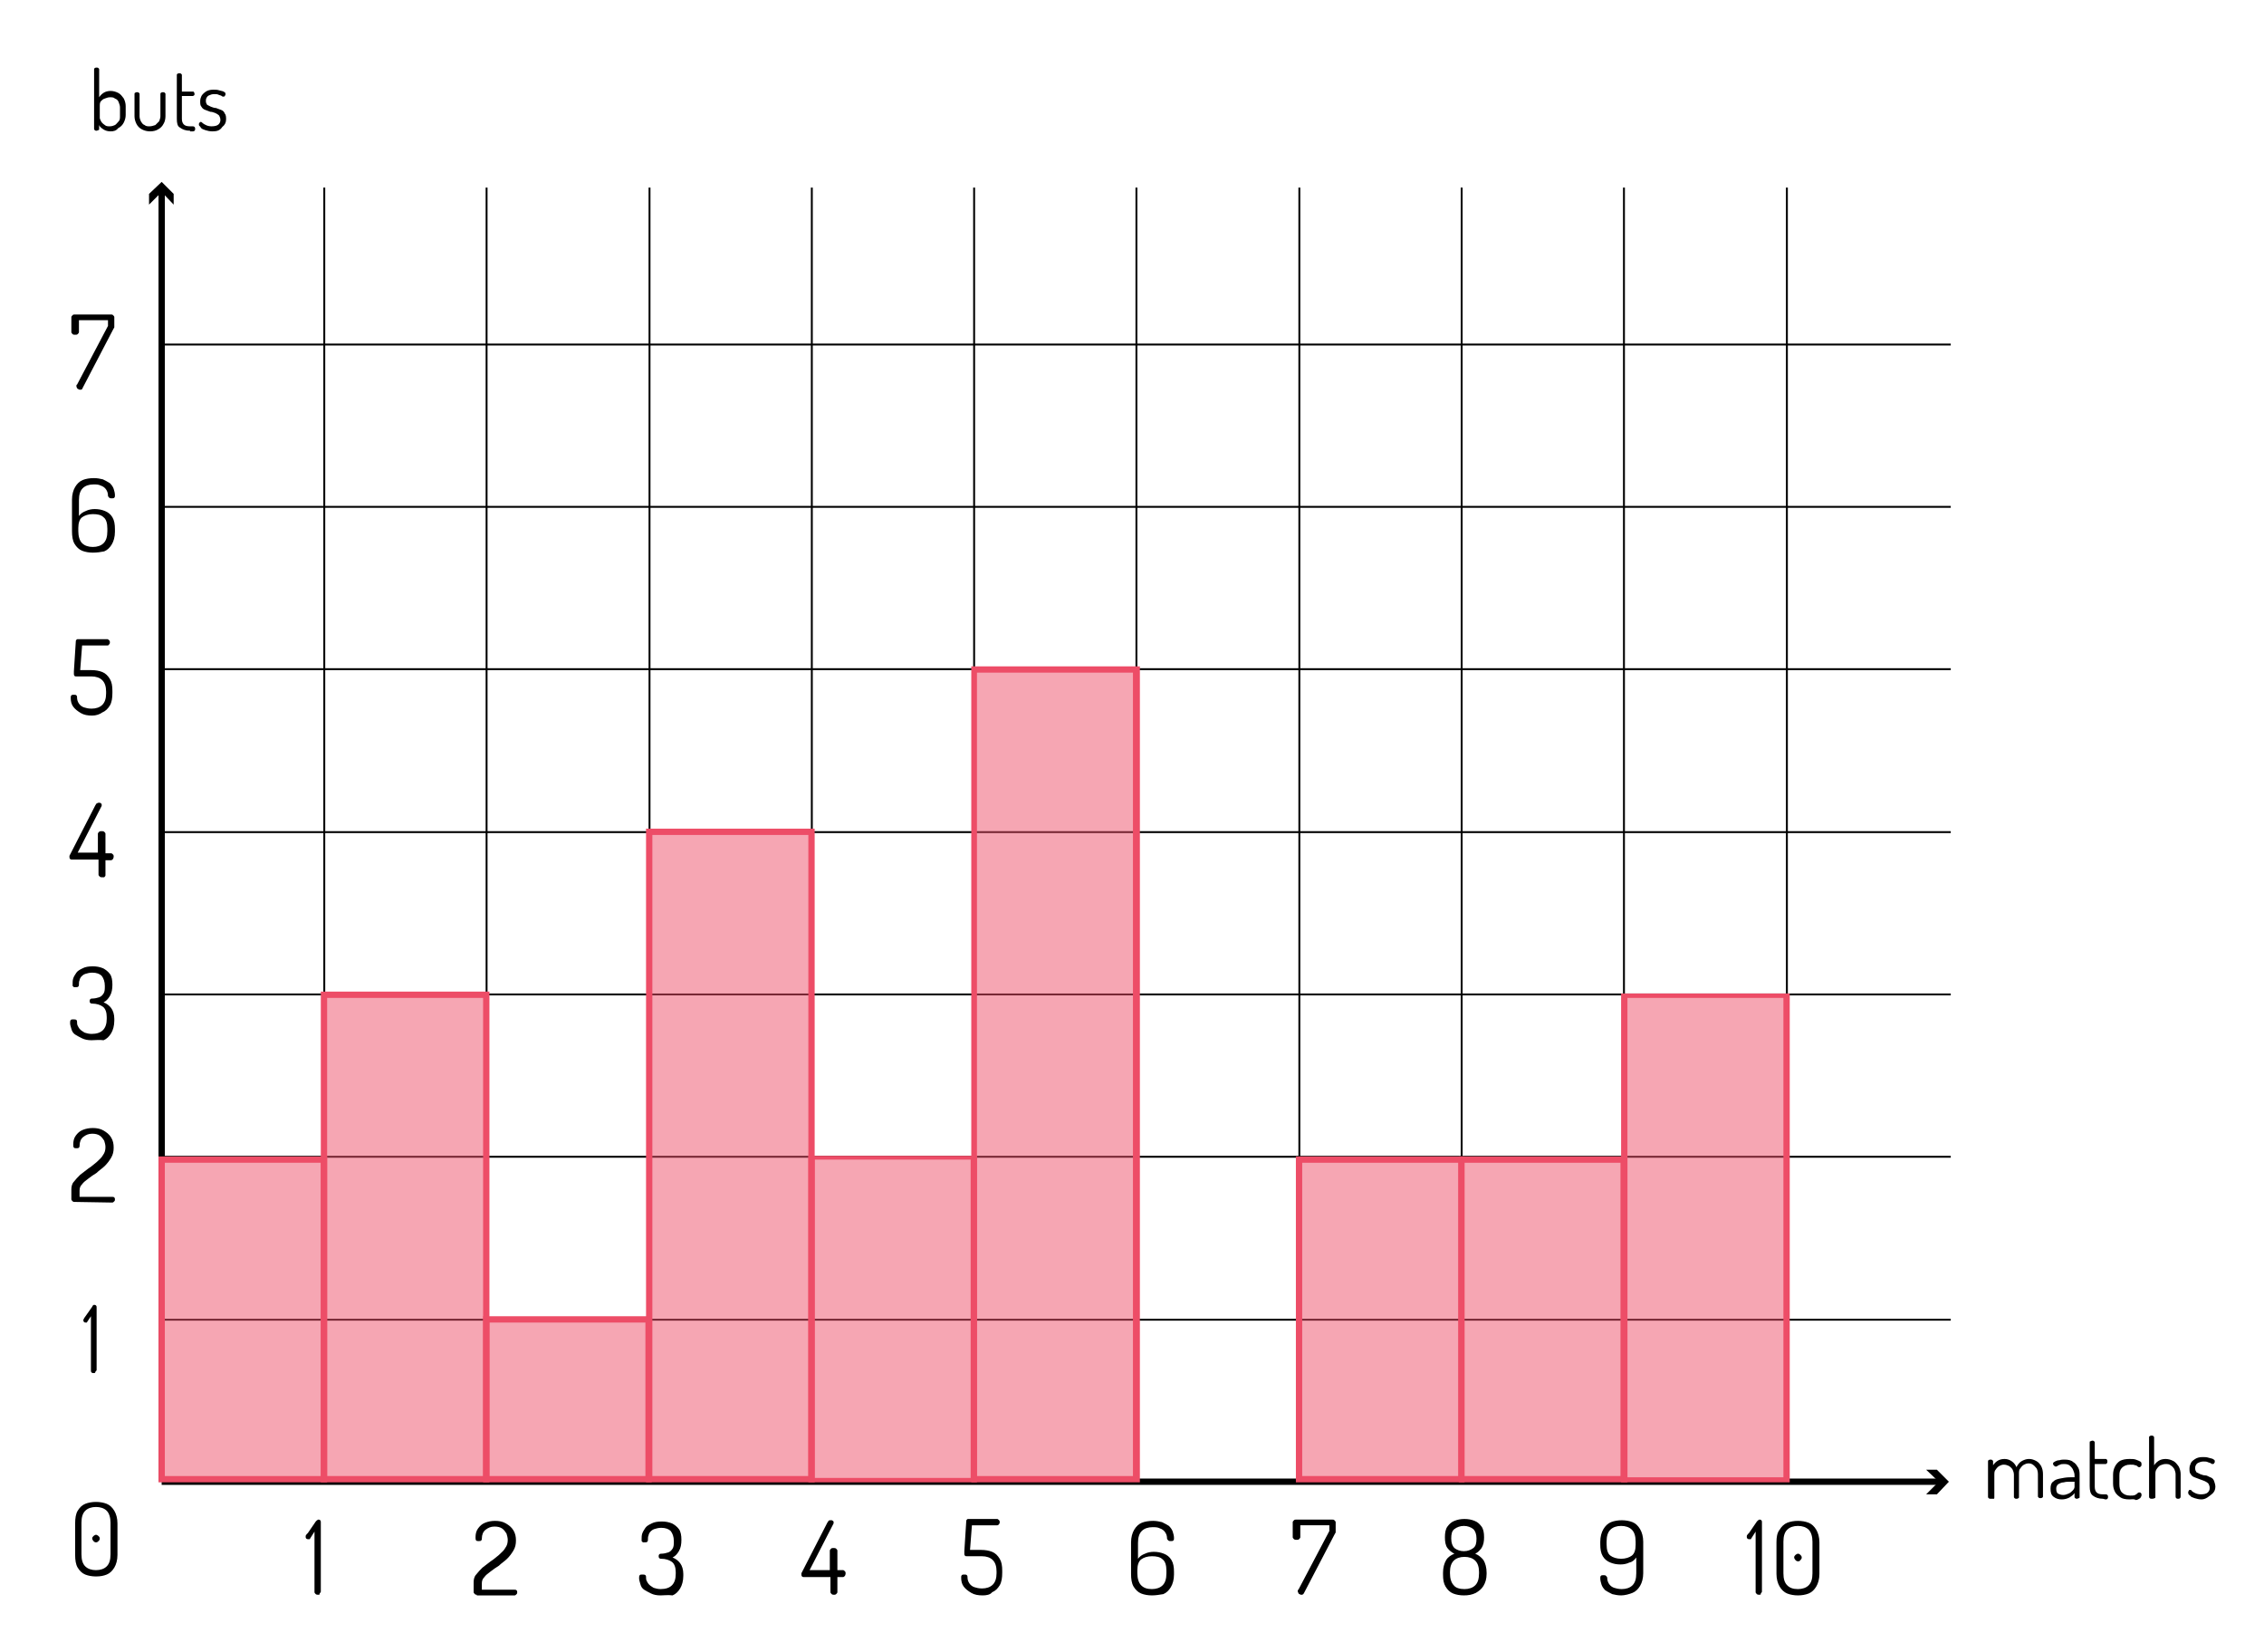 <?xml version="1.0" encoding="utf-8"?>
<!-- Generator: Adobe Illustrator 24.0.0, SVG Export Plug-In . SVG Version: 6.00 Build 0)  -->
<svg version="1.1" id="Layer_1" xmlns="http://www.w3.org/2000/svg" xmlns:xlink="http://www.w3.org/1999/xlink" x="0px" y="0px"
	 viewBox="0 0 358.5 261.5" style="enable-background:new 0 0 358.5 261.5;" xml:space="preserve">
<style type="text/css">
	.st0{fill:none;stroke:#000000;stroke-width:0.25;stroke-miterlimit:10;}
	.st1{opacity:0.5;}
	.st2{fill:#ED4D67;}
</style>
<g>
	<g>
		<g>
			<path d="M17.5,20.8c-0.4,0-0.8-0.1-1.1-0.3c-0.3-0.2-0.6-0.4-0.7-0.7v0.6c0,0.1,0,0.2-0.1,0.2s-0.2,0.1-0.3,0.1s-0.2,0-0.3-0.1
				s-0.1-0.1-0.1-0.2V11c0-0.1,0-0.2,0.1-0.2c0.1-0.1,0.2-0.1,0.3-0.1s0.2,0,0.3,0.1s0.1,0.1,0.1,0.2v4.4c0.2-0.3,0.4-0.5,0.7-0.7
				s0.7-0.3,1.1-0.3s0.8,0.1,1.2,0.3c0.4,0.2,0.6,0.5,0.9,0.9c0.2,0.4,0.3,0.8,0.3,1.2v1.4c0,0.4-0.1,0.8-0.3,1.2
				c-0.2,0.4-0.5,0.7-0.9,0.9C18.4,20.7,18,20.8,17.5,20.8z M17.4,20c0.3,0,0.6-0.1,0.8-0.2s0.4-0.4,0.6-0.6s0.2-0.5,0.2-0.8V17
				c0-0.3-0.1-0.5-0.2-0.8s-0.3-0.5-0.6-0.6c-0.2-0.2-0.5-0.2-0.8-0.2s-0.5,0.1-0.8,0.2S16.2,15.8,16,16c-0.2,0.2-0.2,0.5-0.2,0.9
				v1.8c0,0.1,0.1,0.3,0.2,0.5c0.1,0.2,0.3,0.4,0.6,0.6C16.8,20,17.1,20,17.4,20z"/>
			<path d="M23.8,20.8c-0.5,0-0.9-0.1-1.3-0.3c-0.4-0.2-0.7-0.5-0.9-0.9s-0.3-0.8-0.3-1.2v-3.5c0-0.1,0-0.2,0.1-0.2
				c0.1-0.1,0.2-0.1,0.3-0.1c0.1,0,0.2,0,0.3,0.1c0.1,0.1,0.1,0.1,0.1,0.2v3.5c0,0.3,0.1,0.6,0.2,0.8c0.2,0.3,0.3,0.5,0.6,0.6
				c0.2,0.2,0.5,0.2,0.8,0.2s0.6-0.1,0.9-0.2c0.2-0.2,0.4-0.4,0.6-0.6c0.1-0.3,0.2-0.5,0.2-0.8v-3.5c0-0.1,0-0.2,0.1-0.2
				c0.1-0.1,0.2-0.1,0.3-0.1c0.1,0,0.2,0,0.3,0.1c0.1,0.1,0.1,0.1,0.1,0.2v3.5c0,0.4-0.1,0.9-0.3,1.2c-0.2,0.4-0.5,0.7-0.9,0.9
				C24.7,20.7,24.2,20.8,23.8,20.8z"/>
			<path d="M30.1,20.7c-0.7,0-1.2-0.2-1.6-0.5C28.1,20,28,19.5,28,18.8v-6.9c0-0.1,0-0.2,0.1-0.2c0.1-0.1,0.2-0.1,0.3-0.1
				c0.1,0,0.2,0,0.3,0.1c0.1,0.1,0.1,0.1,0.1,0.2v2.6h1.7c0.1,0,0.2,0,0.2,0.1c0.1,0.1,0.1,0.2,0.1,0.3c0,0.1,0,0.2-0.1,0.2
				c-0.1,0.1-0.1,0.1-0.2,0.1h-1.7v3.6c0,0.4,0.1,0.7,0.3,0.9s0.5,0.3,1,0.3h0.4c0.1,0,0.2,0,0.3,0.1s0.1,0.2,0.1,0.3
				c0,0.1,0,0.2-0.1,0.3c-0.1,0.1-0.2,0.1-0.3,0.1h-0.4V20.7z"/>
			<path d="M33.6,20.8c-0.4,0-0.8-0.1-1.1-0.2s-0.6-0.2-0.7-0.4s-0.3-0.3-0.3-0.4s0-0.1,0-0.2s0.1-0.1,0.1-0.2c0,0,0.1-0.1,0.2-0.1
				s0.2,0.1,0.3,0.2c0.1,0.1,0.3,0.2,0.5,0.3c0.2,0.1,0.5,0.2,0.9,0.2c0.5,0,0.9-0.1,1.1-0.3c0.2-0.2,0.3-0.4,0.3-0.7
				c0-0.3-0.1-0.5-0.2-0.7c-0.2-0.2-0.4-0.3-0.6-0.4c-0.3-0.1-0.5-0.2-0.8-0.2c-0.3-0.1-0.5-0.2-0.8-0.3s-0.5-0.3-0.6-0.5
				c-0.2-0.2-0.2-0.5-0.2-0.9c0-0.3,0.1-0.6,0.2-0.8s0.4-0.5,0.7-0.7s0.7-0.3,1.2-0.3c0.3,0,0.6,0,0.9,0.1c0.3,0.1,0.5,0.1,0.7,0.2
				s0.3,0.2,0.3,0.3c0,0,0,0.1,0,0.2s-0.1,0.1-0.1,0.2c-0.1,0.1-0.1,0.1-0.2,0.1s-0.2,0-0.3-0.1s-0.3-0.1-0.5-0.2s-0.4-0.1-0.7-0.1
				s-0.6,0.1-0.8,0.2s-0.3,0.2-0.4,0.4s-0.1,0.3-0.1,0.5c0,0.3,0.1,0.4,0.2,0.6c0.2,0.1,0.4,0.2,0.6,0.3c0.3,0.1,0.5,0.2,0.8,0.2
				c0.3,0.1,0.5,0.2,0.8,0.3c0.3,0.1,0.5,0.3,0.6,0.6c0.2,0.2,0.2,0.6,0.2,0.9c0,0.5-0.2,0.9-0.6,1.2C34.8,20.7,34.3,20.8,33.6,20.8
				z"/>
		</g>
	</g>
</g>
<g>
	<g>
		<path d="M315.2,237.3c-0.1,0-0.2,0-0.3-0.1c-0.1-0.1-0.1-0.1-0.1-0.2v-5.6c0-0.1,0-0.2,0.1-0.2c0.1-0.1,0.2-0.1,0.3-0.1
			c0.1,0,0.2,0,0.3,0.1c0.1,0.1,0.1,0.1,0.1,0.2v0.6c0.2-0.3,0.4-0.5,0.7-0.7s0.7-0.3,1.1-0.3s0.8,0.1,1.2,0.4
			c0.3,0.2,0.6,0.6,0.7,0.9c0.2-0.4,0.5-0.8,0.9-1s0.7-0.3,1.1-0.3s0.7,0.1,1.1,0.3s0.6,0.5,0.8,0.8c0.2,0.4,0.3,0.8,0.3,1.3v3.5
			c0,0.1,0,0.2-0.1,0.2c-0.1,0.1-0.2,0.1-0.3,0.1c-0.1,0-0.2,0-0.3-0.1c-0.1-0.1-0.1-0.1-0.1-0.2v-3.5c0-0.4-0.1-0.7-0.2-0.9
			c-0.2-0.2-0.3-0.4-0.6-0.6s-0.5-0.2-0.7-0.2c-0.3,0-0.5,0.1-0.7,0.2s-0.4,0.3-0.6,0.6c-0.2,0.2-0.2,0.5-0.2,0.9v3.6
			c0,0.1,0,0.2-0.1,0.2c-0.1,0.1-0.2,0.1-0.3,0.1c-0.1,0-0.2,0-0.3-0.1s-0.1-0.1-0.1-0.2v-3.5c0-0.3-0.1-0.6-0.2-0.8
			c-0.1-0.2-0.3-0.4-0.6-0.6c-0.2-0.1-0.5-0.2-0.8-0.2s-0.5,0.1-0.7,0.2s-0.4,0.3-0.6,0.6c-0.2,0.2-0.2,0.5-0.2,0.9v3.5
			c0,0.1,0,0.2-0.1,0.2C315.4,237.3,315.3,237.3,315.2,237.3z"/>
		<path d="M326.5,237.4c-0.5,0-0.9-0.1-1.3-0.4s-0.5-0.7-0.5-1.3c0-0.5,0.1-0.9,0.4-1.1c0.3-0.3,0.6-0.4,1.1-0.5s1-0.2,1.6-0.2h0.7
			v-0.3c0-0.3-0.1-0.6-0.2-0.8c-0.1-0.3-0.3-0.5-0.5-0.7s-0.5-0.3-0.9-0.3c-0.3,0-0.5,0-0.7,0.1s-0.3,0.1-0.4,0.2s-0.2,0.1-0.3,0.1
			c-0.1,0-0.2-0.1-0.3-0.2c-0.1-0.1-0.1-0.2-0.1-0.3c0-0.1,0.1-0.2,0.3-0.3c0.2-0.1,0.4-0.2,0.7-0.2c0.3-0.1,0.6-0.1,0.8-0.1
			c0.6,0,1.1,0.1,1.4,0.4c0.4,0.2,0.6,0.6,0.8,0.9c0.2,0.4,0.2,0.8,0.2,1.2v3.4c0,0.1,0,0.2-0.1,0.2s-0.2,0.1-0.3,0.1
			c-0.1,0-0.2,0-0.3-0.1s-0.1-0.1-0.1-0.2v-0.6c-0.2,0.3-0.5,0.5-0.8,0.7C327.3,237.3,326.9,237.4,326.5,237.4z M326.7,236.7
			c0.3,0,0.6-0.1,0.8-0.2c0.3-0.1,0.5-0.3,0.7-0.5s0.3-0.4,0.3-0.6v-0.8h-0.6c-0.4,0-0.8,0-1.1,0.1c-0.4,0-0.7,0.2-0.9,0.3
			c-0.2,0.2-0.3,0.4-0.3,0.7c0,0.4,0.1,0.7,0.3,0.8C326.1,236.6,326.4,236.7,326.7,236.7z"/>
		<path d="M333,237.3c-0.7,0-1.2-0.2-1.6-0.5s-0.5-0.8-0.5-1.5v-6.9c0-0.1,0-0.2,0.1-0.2s0.2-0.1,0.3-0.1c0.1,0,0.2,0,0.3,0.1
			c0.1,0.1,0.1,0.1,0.1,0.2v2.6h1.7c0.1,0,0.2,0,0.2,0.1c0.1,0.1,0.1,0.2,0.1,0.3s0,0.2-0.1,0.3c-0.1,0.1-0.1,0.1-0.2,0.1h-1.7v3.6
			c0,0.4,0.1,0.7,0.3,0.9c0.2,0.2,0.5,0.3,1,0.3h0.4c0.1,0,0.2,0,0.3,0.1c0.1,0.1,0.1,0.2,0.1,0.3c0,0.1,0,0.2-0.1,0.3
			s-0.2,0.1-0.3,0.1L333,237.3L333,237.3z"/>
		<path d="M337.2,237.4c-0.6,0-1.1-0.1-1.4-0.3s-0.7-0.5-0.9-0.9c-0.2-0.4-0.3-0.8-0.3-1.3v-1.4c0-0.5,0.1-0.9,0.3-1.3
			c0.2-0.4,0.5-0.7,0.8-0.9c0.4-0.2,0.9-0.3,1.5-0.3c0.4,0,0.7,0,1,0.1s0.5,0.2,0.7,0.3c0.2,0.1,0.2,0.3,0.2,0.4s0,0.1,0,0.2
			s-0.1,0.1-0.1,0.2c-0.1,0-0.1,0.1-0.2,0.1s-0.2,0-0.3-0.1c-0.1-0.1-0.2-0.2-0.4-0.2c-0.2-0.1-0.4-0.1-0.8-0.1
			c-0.6,0-1,0.2-1.3,0.5s-0.4,0.7-0.4,1.2v1.4c0,0.5,0.1,1,0.4,1.3s0.7,0.5,1.3,0.5c0.3,0,0.6,0,0.8-0.1c0.2-0.1,0.3-0.2,0.4-0.3
			c0.1-0.1,0.2-0.1,0.3-0.1c0.1,0,0.1,0,0.2,0.1s0.1,0.1,0.1,0.2s0,0.1,0,0.2s-0.1,0.2-0.2,0.4c-0.2,0.1-0.4,0.3-0.7,0.3
			C337.9,237.3,337.6,237.4,337.2,237.4z"/>
		<path d="M340.7,237.3c-0.1,0-0.2,0-0.3-0.1c-0.1-0.1-0.1-0.1-0.1-0.2v-9.4c0-0.1,0-0.2,0.1-0.2c0.1-0.1,0.2-0.1,0.3-0.1
			c0.1,0,0.2,0,0.3,0.1c0.1,0.1,0.1,0.1,0.1,0.2v4.4c0.2-0.3,0.4-0.5,0.7-0.7s0.7-0.3,1.1-0.3s0.8,0.1,1.2,0.3
			c0.4,0.2,0.6,0.5,0.9,0.9c0.2,0.4,0.3,0.8,0.3,1.2v3.5c0,0.1,0,0.2-0.1,0.3c-0.1,0.1-0.2,0.1-0.3,0.1c-0.1,0-0.2,0-0.3-0.1
			c-0.1-0.1-0.1-0.1-0.1-0.3v-3.5c0-0.3-0.1-0.5-0.2-0.8c-0.2-0.3-0.4-0.5-0.6-0.6c-0.2-0.2-0.5-0.2-0.8-0.2s-0.5,0.1-0.8,0.2
			c-0.2,0.1-0.4,0.3-0.6,0.6s-0.2,0.5-0.2,0.9v3.5c0,0.1,0,0.2-0.1,0.2C341,237.3,340.9,237.3,340.7,237.3z"/>
		<path d="M348.6,237.4c-0.4,0-0.8-0.1-1.1-0.2c-0.3-0.1-0.6-0.2-0.7-0.4c-0.2-0.1-0.3-0.3-0.3-0.4s0-0.1,0-0.2s0.1-0.1,0.1-0.2
			s0.1-0.1,0.2-0.1s0.2,0,0.3,0.2c0.1,0.1,0.3,0.2,0.5,0.3c0.2,0.1,0.5,0.2,0.9,0.2c0.5,0,0.9-0.1,1.1-0.3s0.3-0.4,0.3-0.7
			c0-0.3-0.1-0.5-0.2-0.7c-0.2-0.2-0.4-0.3-0.6-0.4c-0.3-0.1-0.5-0.2-0.8-0.3c-0.3-0.1-0.5-0.2-0.8-0.3c-0.3-0.1-0.5-0.3-0.6-0.5
			c-0.2-0.2-0.2-0.5-0.2-0.9c0-0.3,0.1-0.6,0.2-0.8c0.1-0.3,0.4-0.5,0.7-0.7s0.7-0.3,1.2-0.3c0.3,0,0.6,0,0.9,0.1s0.5,0.1,0.7,0.2
			s0.3,0.2,0.3,0.3c0,0,0,0.1,0,0.2s-0.1,0.1-0.1,0.2c-0.1,0.1-0.1,0.1-0.2,0.1s-0.2,0-0.3-0.1c-0.1-0.1-0.3-0.1-0.5-0.2
			s-0.4-0.1-0.7-0.1c-0.3,0-0.6,0.1-0.8,0.2c-0.2,0.1-0.3,0.2-0.4,0.4c-0.1,0.2-0.1,0.3-0.1,0.5c0,0.3,0.1,0.4,0.2,0.6
			c0.2,0.1,0.4,0.2,0.6,0.3c0.3,0.1,0.5,0.2,0.8,0.2s0.5,0.2,0.8,0.3c0.3,0.1,0.5,0.3,0.6,0.6s0.2,0.6,0.2,0.9
			c0,0.5-0.2,0.9-0.6,1.2S349.3,237.4,348.6,237.4z"/>
	</g>
</g>
<g>
	<g>
		<g>
			<g>
				<path d="M50.4,252.5c-0.1,0-0.3,0-0.4-0.1c-0.1-0.1-0.2-0.2-0.2-0.3v-9.6l-0.7,1.1c0,0.1-0.1,0.1-0.1,0.1c-0.1,0-0.1,0-0.2,0
					c-0.1,0-0.2,0-0.3-0.1s-0.1-0.2-0.1-0.3c0-0.1,0-0.2,0.1-0.3s0.1-0.2,0.2-0.2l1.3-1.9c0.1-0.1,0.1-0.1,0.2-0.2
					c0.1,0,0.1-0.1,0.2-0.1c0.1,0,0.2,0,0.3,0.1s0.1,0.2,0.1,0.3v11c0,0.1-0.1,0.2-0.2,0.3C50.7,252.4,50.6,252.5,50.4,252.5z"/>
			</g>
		</g>
	</g>
	<g>
		<g>
			<g>
				<path d="M14.8,217.4c-0.1,0-0.2,0-0.3-0.1s-0.1-0.2-0.1-0.3v-8.6l-0.6,0.9c0,0.1-0.1,0.1-0.1,0.1h-0.1c-0.1,0-0.2,0-0.3-0.1
					s-0.1-0.2-0.1-0.3c0-0.1,0-0.1,0.1-0.2c0-0.1,0.1-0.2,0.1-0.2l1.2-1.7c0-0.1,0.1-0.1,0.1-0.2c0,0,0.1-0.1,0.2-0.1
					c0.1,0,0.2,0,0.3,0.1s0.1,0.2,0.1,0.3v9.9c0,0.1-0.1,0.2-0.2,0.3C15.1,217.4,15,217.4,14.8,217.4z"/>
			</g>
		</g>
	</g>
	<g>
		<g>
			<g>
				<path d="M11.8,190.3c-0.1,0-0.2,0-0.3-0.1s-0.2-0.2-0.2-0.3v-1.6c0-0.4,0.1-0.9,0.4-1.2c0.3-0.4,0.6-0.7,1-1.1
					c0.4-0.3,0.9-0.7,1.3-1c0.5-0.3,0.9-0.7,1.3-1c0.4-0.4,0.8-0.7,1-1.1c0.3-0.4,0.4-0.8,0.4-1.3c0-0.3-0.1-0.7-0.2-1
					c-0.2-0.3-0.4-0.6-0.7-0.8s-0.7-0.3-1.2-0.3c-0.6,0-1,0.2-1.4,0.5s-0.6,0.8-0.6,1.4c0,0.1,0,0.2-0.1,0.3s-0.2,0.1-0.4,0.1
					s-0.3,0-0.4-0.1c-0.1-0.1-0.1-0.3-0.1-0.5c0-0.5,0.1-1,0.4-1.4c0.3-0.4,0.6-0.7,1.1-0.9s1-0.3,1.6-0.3s1.2,0.1,1.7,0.4
					c0.5,0.3,0.9,0.6,1.2,1.1c0.3,0.5,0.4,1,0.4,1.6s-0.1,1.1-0.4,1.6s-0.6,0.9-1,1.3c-0.4,0.4-0.9,0.7-1.3,1.1
					c-0.5,0.3-0.9,0.6-1.3,0.9c-0.4,0.3-0.8,0.6-1,0.9c-0.3,0.3-0.4,0.6-0.4,1v1h5.2c0.1,0,0.2,0,0.3,0.1c0.1,0.1,0.1,0.2,0.1,0.3
					s0,0.2-0.1,0.3s-0.2,0.2-0.3,0.2L11.8,190.3L11.8,190.3z"/>
			</g>
		</g>
	</g>
	<g>
		<g>
			<g>
				<path d="M14.5,164.7c-0.6,0-1.1-0.1-1.5-0.3s-0.8-0.4-1.1-0.6s-0.5-0.5-0.6-0.9s-0.2-0.6-0.2-0.9c0-0.2,0-0.4,0.1-0.5
					s0.2-0.1,0.4-0.1s0.4,0,0.5,0.1s0.1,0.2,0.1,0.3c0,0.2,0,0.4,0.1,0.6c0.1,0.2,0.2,0.4,0.4,0.6c0.2,0.2,0.4,0.3,0.7,0.5
					c0.3,0.1,0.7,0.2,1.1,0.2c0.8,0,1.4-0.2,1.8-0.6c0.4-0.4,0.6-1,0.6-1.8V161c0-0.7-0.2-1.3-0.6-1.6s-1-0.5-1.7-0.5
					c-0.1,0-0.2,0-0.3-0.1s-0.1-0.2-0.1-0.3s0-0.2,0.1-0.3s0.2-0.1,0.3-0.1c0.4,0,0.8-0.1,1.1-0.2c0.3-0.1,0.5-0.3,0.7-0.6
					s0.2-0.7,0.2-1.2c0-0.7-0.2-1.2-0.5-1.6c-0.3-0.3-0.8-0.5-1.5-0.5c-0.4,0-0.8,0.1-1.1,0.2c-0.3,0.1-0.5,0.3-0.6,0.4
					s-0.3,0.4-0.3,0.6c-0.1,0.2-0.1,0.4-0.1,0.6c0,0.2,0,0.3-0.1,0.4c-0.1,0.1-0.2,0.1-0.4,0.1s-0.3,0-0.3,0s-0.1-0.1-0.2-0.2
					c0-0.1,0-0.2,0-0.4s0-0.5,0.1-0.8s0.3-0.6,0.5-0.9c0.2-0.3,0.6-0.5,1-0.7s0.9-0.3,1.6-0.3c0.6,0,1.1,0.1,1.6,0.3
					c0.4,0.2,0.8,0.5,1.1,0.9s0.4,1,0.4,1.7s-0.1,1.3-0.4,1.8s-0.6,0.8-1,1c0.5,0.2,0.9,0.5,1.2,0.9c0.3,0.4,0.5,1,0.5,1.7v0.3
					c0,0.8-0.2,1.5-0.5,2s-0.7,0.9-1.2,1.1C15.7,164.6,15.1,164.7,14.5,164.7z"/>
			</g>
		</g>
	</g>
	<g>
		<g>
			<g>
				<path d="M16.2,138.9c-0.1,0-0.3,0-0.4-0.1c-0.1-0.1-0.2-0.2-0.2-0.3v-2.4h-4.2c-0.1,0-0.2,0-0.3-0.1s-0.1-0.2-0.1-0.3
					s0-0.1,0-0.1v-0.1l4.1-8c0.1-0.1,0.1-0.2,0.2-0.3c0.1,0,0.2-0.1,0.3-0.1s0.2,0,0.2,0c0.1,0,0.1,0.1,0.2,0.1
					c0.1,0.1,0.1,0.1,0.1,0.2c0,0.1,0,0.1,0,0.2l-3.8,7.4h3.2v-3c0-0.1,0.1-0.2,0.2-0.3c0.1-0.1,0.2-0.1,0.4-0.1
					c0.1,0,0.3,0,0.4,0.1s0.2,0.2,0.2,0.3v3.1h0.9c0.1,0,0.2,0.1,0.3,0.2s0.1,0.2,0.1,0.3s0,0.2-0.1,0.4c-0.1,0.1-0.2,0.2-0.3,0.2
					h-0.9v2.4c0,0.1-0.1,0.2-0.2,0.3C16.5,138.9,16.4,138.9,16.2,138.9z"/>
			</g>
		</g>
	</g>
	<g>
		<g>
			<g>
				<path d="M14.6,113.3c-0.7,0-1.3-0.1-1.8-0.4c-0.5-0.3-0.9-0.6-1.2-1s-0.4-0.9-0.4-1.4c0-0.2,0-0.3,0.1-0.4
					c0.1-0.1,0.2-0.1,0.4-0.1s0.3,0,0.4,0.1c0.1,0.1,0.1,0.2,0.1,0.3c0,0.4,0.1,0.7,0.3,1s0.5,0.5,0.8,0.6s0.7,0.2,1.2,0.2
					c0.7,0,1.3-0.2,1.7-0.6c0.4-0.4,0.6-1,0.6-1.8v-0.3c0-0.8-0.2-1.4-0.6-1.8c-0.4-0.4-1-0.6-1.7-0.6h-2.3c-0.2,0-0.4,0-0.4-0.1
					c-0.1-0.1-0.1-0.2-0.1-0.3s0-0.1,0-0.2c0,0,0-0.1,0-0.2l0.3-4.7c0-0.1,0-0.2,0.1-0.3s0.1-0.1,0.2-0.1H17c0.1,0,0.2,0.1,0.3,0.2
					s0.1,0.2,0.1,0.3s0,0.2-0.1,0.3s-0.1,0.2-0.3,0.2h-4l-0.3,3.9h1.8c0.6,0,1.2,0.1,1.7,0.3c0.5,0.2,0.9,0.6,1.2,1.1
					s0.4,1.1,0.4,1.9v0.3c0,0.8-0.1,1.5-0.4,2s-0.7,0.9-1.2,1.1C15.8,113.1,15.2,113.3,14.6,113.3z"/>
			</g>
		</g>
	</g>
	<g>
		<g>
			<g>
				<path d="M14.7,87.5c-0.6,0-1.2-0.1-1.7-0.3s-0.9-0.6-1.2-1.1s-0.4-1.2-0.4-2v-5c0-0.8,0.2-1.5,0.5-2s0.7-0.9,1.2-1.1
					s1.1-0.3,1.8-0.3c0.5,0,1,0.1,1.4,0.2c0.4,0.2,0.8,0.4,1.1,0.6c0.3,0.3,0.5,0.6,0.6,0.9s0.2,0.7,0.2,1c0,0.2,0,0.3-0.1,0.4
					c-0.1,0.1-0.2,0.1-0.4,0.1c-0.2,0-0.3,0-0.4-0.1s-0.2-0.2-0.2-0.3c0-0.4-0.1-0.7-0.3-1c-0.2-0.3-0.5-0.5-0.8-0.6
					c-0.4-0.2-0.7-0.2-1.2-0.2c-0.7,0-1.3,0.2-1.7,0.6s-0.6,1-0.6,1.9v2.5c0.3-0.4,0.6-0.6,1.1-0.8c0.4-0.2,0.9-0.3,1.4-0.3
					c0.6,0,1.1,0.1,1.6,0.3s0.9,0.5,1.2,1c0.3,0.5,0.4,1.1,0.4,1.9v0.4c0,0.8-0.2,1.5-0.5,2s-0.7,0.9-1.2,1.1
					C16,87.4,15.4,87.5,14.7,87.5z M14.7,86.6c0.7,0,1.3-0.2,1.7-0.6c0.4-0.4,0.6-1,0.6-1.9v-0.4c0-0.9-0.2-1.5-0.6-1.8
					c-0.4-0.4-1-0.5-1.7-0.5s-1.3,0.2-1.7,0.5s-0.6,0.9-0.6,1.7v0.5c0,0.8,0.2,1.5,0.6,1.9C13.4,86.4,14,86.6,14.7,86.6z"/>
			</g>
		</g>
	</g>
	<g>
		<g>
			<g>
				<path d="M12.7,61.7c-0.1,0-0.2,0-0.3-0.1c-0.1,0-0.2-0.1-0.2-0.2c-0.1-0.1-0.1-0.2-0.1-0.3c0-0.1,0-0.2,0.1-0.2l4.9-9.3v-0.9
					h-4.6v1.9c0,0.1-0.1,0.2-0.2,0.3C12.2,53,12.1,53,11.9,53s-0.3,0-0.4-0.1c-0.1-0.1-0.2-0.2-0.2-0.3v-2.4c0-0.1,0.1-0.2,0.2-0.3
					c0.1-0.1,0.2-0.1,0.3-0.1h5.8c0.1,0,0.2,0,0.3,0.1c0.1,0.1,0.2,0.2,0.2,0.3v1.4c0,0.1,0,0.1,0,0.2S18,52,18,52l-4.9,9.4
					C13,61.7,12.9,61.7,12.7,61.7z"/>
			</g>
		</g>
	</g>
	<g>
		<g>
			<g>
				<path d="M15.2,249.6c-0.6,0-1.2-0.1-1.7-0.3c-0.5-0.2-0.9-0.6-1.2-1.1s-0.4-1.2-0.4-2v-5c0-0.8,0.1-1.5,0.4-2
					c0.3-0.5,0.7-0.9,1.2-1.1s1.1-0.3,1.7-0.3c0.6,0,1.2,0.1,1.7,0.3s0.9,0.6,1.2,1.1c0.3,0.5,0.5,1.2,0.5,2v5c0,0.8-0.2,1.5-0.5,2
					s-0.7,0.9-1.2,1.1S15.9,249.6,15.2,249.6z M15.2,248.6c0.7,0,1.3-0.2,1.7-0.6s0.6-1,0.6-1.9v-5c0-0.8-0.2-1.5-0.6-1.9
					s-1-0.6-1.7-0.6s-1.3,0.2-1.7,0.6s-0.6,1-0.6,1.9v5c0,0.9,0.2,1.5,0.6,1.9C13.9,248.4,14.5,248.6,15.2,248.6z M15.2,244.2
					c-0.2,0-0.3-0.1-0.4-0.2c-0.1-0.1-0.2-0.3-0.2-0.4c0-0.2,0.1-0.3,0.2-0.4c0.1-0.1,0.3-0.2,0.4-0.2s0.3,0.1,0.4,0.2
					c0.1,0.1,0.2,0.2,0.2,0.4c0,0.2-0.1,0.3-0.2,0.4S15.4,244.2,15.2,244.2z"/>
			</g>
		</g>
	</g>
	<g>
		<g>
			<g>
				<path d="M75.5,252.5c-0.1,0-0.2,0-0.3-0.1c-0.1-0.1-0.2-0.2-0.2-0.3v-1.6c0-0.4,0.1-0.9,0.4-1.2c0.3-0.4,0.6-0.7,1-1.1
					c0.4-0.3,0.9-0.7,1.3-1c0.5-0.3,0.9-0.7,1.3-1c0.4-0.4,0.8-0.7,1-1.1c0.3-0.4,0.4-0.8,0.4-1.3c0-0.3-0.1-0.7-0.2-1
					c-0.2-0.3-0.4-0.6-0.7-0.8s-0.7-0.3-1.2-0.3c-0.6,0-1,0.2-1.4,0.5s-0.6,0.8-0.6,1.4c0,0.1,0,0.2-0.1,0.3S76,244,75.8,244
					s-0.3,0-0.4-0.1s-0.1-0.3-0.1-0.5c0-0.5,0.1-1,0.4-1.4s0.6-0.7,1.1-0.9c0.5-0.2,1-0.3,1.6-0.3s1.2,0.1,1.7,0.4s0.9,0.6,1.2,1.1
					c0.3,0.5,0.4,1,0.4,1.6s-0.1,1.1-0.4,1.6s-0.6,0.9-1,1.3s-0.9,0.7-1.3,1.1c-0.5,0.3-0.9,0.6-1.3,0.9s-0.8,0.6-1,0.9
					c-0.3,0.3-0.4,0.6-0.4,1v1h5.2c0.1,0,0.2,0,0.3,0.1c0.1,0.1,0.1,0.2,0.1,0.3c0,0.1,0,0.2-0.1,0.3c-0.1,0.1-0.2,0.2-0.3,0.2h-6
					V252.5z"/>
			</g>
		</g>
	</g>
	<g>
		<g>
			<g>
				<path d="M104.6,252.6c-0.6,0-1.1-0.1-1.5-0.3c-0.4-0.2-0.8-0.4-1.1-0.6s-0.5-0.5-0.6-0.9s-0.2-0.6-0.2-0.9c0-0.2,0-0.4,0.1-0.5
					s0.2-0.1,0.4-0.1c0.2,0,0.4,0,0.5,0.1s0.1,0.2,0.1,0.3c0,0.2,0,0.4,0.1,0.6s0.2,0.4,0.4,0.6c0.2,0.2,0.4,0.3,0.7,0.5
					c0.3,0.1,0.7,0.2,1.1,0.2c0.8,0,1.4-0.2,1.8-0.6s0.6-1,0.6-1.8v-0.3c0-0.7-0.2-1.3-0.6-1.6s-1-0.5-1.7-0.5c-0.1,0-0.2,0-0.3-0.1
					s-0.1-0.2-0.1-0.3c0-0.1,0-0.2,0.1-0.3c0.1-0.1,0.2-0.1,0.3-0.1c0.4,0,0.8-0.1,1.1-0.2c0.3-0.1,0.5-0.3,0.7-0.6s0.2-0.7,0.2-1.2
					c0-0.7-0.2-1.2-0.5-1.6c-0.3-0.3-0.8-0.5-1.5-0.5c-0.4,0-0.8,0.1-1.1,0.2c-0.3,0.1-0.5,0.3-0.6,0.4s-0.3,0.4-0.3,0.6
					c-0.1,0.2-0.1,0.4-0.1,0.6s0,0.3-0.1,0.4s-0.2,0.1-0.4,0.1c-0.2,0-0.3,0-0.3,0s-0.1-0.1-0.2-0.2c0-0.1,0-0.2,0-0.4
					c0-0.2,0-0.5,0.1-0.8s0.3-0.6,0.5-0.9s0.6-0.5,1-0.7s0.9-0.3,1.6-0.3c0.6,0,1.1,0.1,1.6,0.3c0.4,0.2,0.8,0.5,1.1,0.9
					s0.4,1,0.4,1.7s-0.1,1.3-0.4,1.8s-0.6,0.8-1,1c0.5,0.2,0.9,0.5,1.2,0.9c0.3,0.4,0.5,1,0.5,1.7v0.3c0,0.8-0.2,1.5-0.5,2
					s-0.7,0.9-1.2,1.1C105.8,252.5,105.2,252.6,104.6,252.6z"/>
			</g>
		</g>
	</g>
	<g>
		<g>
			<g>
				<path d="M132.1,252.5c-0.1,0-0.3,0-0.4-0.1c-0.1-0.1-0.2-0.2-0.2-0.3v-2.4h-4.2c-0.1,0-0.2,0-0.3-0.1c-0.1-0.1-0.1-0.2-0.1-0.3
					c0-0.1,0-0.1,0-0.1v-0.1l4.1-8c0.1-0.1,0.1-0.2,0.2-0.3s0.2-0.1,0.3-0.1s0.2,0,0.2,0c0.1,0,0.1,0.1,0.2,0.1
					c0.1,0.1,0.1,0.1,0.1,0.2s0,0.1,0,0.2l-3.8,7.4h3.2v-3.1c0-0.1,0.1-0.2,0.2-0.3c0.1-0.1,0.2-0.1,0.4-0.1c0.1,0,0.3,0,0.4,0.1
					c0.1,0.1,0.2,0.2,0.2,0.3v3.1h0.9c0.1,0,0.2,0.1,0.3,0.2s0.1,0.2,0.1,0.3c0,0.1,0,0.2-0.1,0.4c-0.1,0.1-0.2,0.2-0.3,0.2h-0.9
					v2.4c0,0.1-0.1,0.2-0.2,0.3C132.4,252.4,132.3,252.5,132.1,252.5z"/>
			</g>
		</g>
	</g>
	<g>
		<g>
			<g>
				<path d="M155.6,252.6c-0.7,0-1.3-0.1-1.8-0.4s-0.9-0.6-1.2-1s-0.4-0.9-0.4-1.4c0-0.2,0-0.3,0.1-0.4s0.2-0.1,0.4-0.1
					s0.3,0,0.4,0.1c0.1,0.1,0.1,0.2,0.1,0.3c0,0.4,0.1,0.7,0.3,1s0.5,0.5,0.8,0.6s0.7,0.2,1.2,0.2c0.7,0,1.3-0.2,1.7-0.6
					s0.6-1,0.6-1.8v-0.3c0-0.8-0.2-1.4-0.6-1.8c-0.4-0.4-1-0.6-1.7-0.6h-2.3c-0.2,0-0.4,0-0.4-0.1c-0.1-0.1-0.1-0.2-0.1-0.3
					c0-0.1,0-0.1,0-0.2c0,0,0-0.1,0-0.2l0.3-4.7c0-0.1,0-0.2,0.1-0.3c0.1-0.1,0.1-0.1,0.2-0.1h4.6c0.1,0,0.2,0.1,0.3,0.2
					s0.1,0.2,0.1,0.3c0,0.1,0,0.2-0.1,0.3s-0.1,0.2-0.3,0.2h-4l-0.3,3.9h1.8c0.6,0,1.2,0.1,1.7,0.3c0.5,0.2,0.9,0.6,1.2,1.1
					s0.4,1.1,0.4,1.9v0.3c0,0.8-0.1,1.5-0.4,2s-0.7,0.9-1.2,1.1C156.8,252.5,156.2,252.6,155.6,252.6z"/>
			</g>
		</g>
	</g>
	<g>
		<g>
			<g>
				<path d="M182.4,252.6c-0.6,0-1.2-0.1-1.7-0.3c-0.5-0.2-0.9-0.6-1.2-1.1s-0.4-1.2-0.4-2v-5c0-0.8,0.2-1.5,0.5-2s0.7-0.9,1.2-1.1
					s1.1-0.3,1.8-0.3c0.5,0,1,0.1,1.4,0.2c0.4,0.2,0.8,0.4,1.1,0.6c0.3,0.3,0.5,0.6,0.6,0.9s0.2,0.7,0.2,1c0,0.2,0,0.3-0.1,0.4
					s-0.2,0.1-0.4,0.1s-0.3,0-0.4-0.1c-0.1-0.1-0.2-0.2-0.2-0.3c0-0.4-0.1-0.7-0.3-1s-0.5-0.5-0.8-0.6c-0.4-0.2-0.7-0.2-1.2-0.2
					c-0.7,0-1.3,0.2-1.7,0.6s-0.6,1-0.6,1.9v2.5c0.3-0.4,0.6-0.6,1.1-0.8c0.4-0.2,0.9-0.3,1.4-0.3c0.6,0,1.1,0.1,1.6,0.3
					c0.5,0.2,0.9,0.5,1.2,1s0.4,1.1,0.4,1.9v0.4c0,0.8-0.2,1.5-0.5,2s-0.7,0.9-1.2,1.1C183.6,252.5,183,252.6,182.4,252.6z
					 M182.4,251.6c0.7,0,1.3-0.2,1.7-0.6s0.6-1,0.6-1.9v-0.4c0-0.9-0.2-1.5-0.6-1.8c-0.4-0.4-1-0.5-1.7-0.5s-1.3,0.2-1.7,0.5
					s-0.6,0.9-0.6,1.7v0.5c0,0.8,0.2,1.5,0.6,1.9C181.1,251.4,181.6,251.6,182.4,251.6z"/>
			</g>
		</g>
	</g>
	<g>
		<g>
			<g>
				<path d="M206.1,252.5c-0.1,0-0.2,0-0.3-0.1c-0.1,0-0.2-0.1-0.2-0.2c-0.1-0.1-0.1-0.2-0.1-0.3c0-0.1,0-0.2,0.1-0.2l4.9-9.3v-0.9
					h-4.6v1.9c0,0.1-0.1,0.2-0.2,0.3c-0.1,0.1-0.2,0.1-0.4,0.1c-0.1,0-0.3,0-0.4-0.1c-0.1-0.1-0.2-0.2-0.2-0.3V241
					c0-0.1,0.1-0.2,0.2-0.3c0.1-0.1,0.2-0.1,0.3-0.1h5.8c0.1,0,0.2,0,0.3,0.1s0.2,0.2,0.2,0.3v1.4c0,0.1,0,0.1,0,0.2
					s-0.1,0.2-0.1,0.2l-4.9,9.4C206.4,252.4,206.3,252.5,206.1,252.5z"/>
			</g>
		</g>
	</g>
	<g>
		<g>
			<g>
				<path d="M231.8,252.6c-0.6,0-1.2-0.1-1.7-0.3c-0.5-0.2-0.9-0.6-1.2-1.1s-0.4-1.1-0.4-1.9V249c0-0.8,0.2-1.5,0.5-2s0.8-0.8,1.3-1
					c-0.4-0.2-0.8-0.5-1.1-0.9s-0.4-1-0.4-1.7s0.1-1.3,0.4-1.7c0.3-0.4,0.6-0.7,1.1-0.9c0.5-0.2,1-0.3,1.6-0.3s1.1,0.1,1.6,0.3
					c0.5,0.2,0.8,0.5,1.1,0.9s0.4,1,0.4,1.7s-0.1,1.2-0.4,1.7c-0.3,0.4-0.6,0.7-1,0.9c0.5,0.2,1,0.6,1.3,1c0.3,0.5,0.5,1.2,0.5,2
					v0.2c0,0.8-0.2,1.4-0.5,1.9s-0.7,0.8-1.2,1.1C233.1,252.5,232.5,252.6,231.8,252.6z M231.9,251.6c0.7,0,1.3-0.2,1.7-0.6
					s0.6-1,0.6-1.9v-0.2c0-0.8-0.2-1.4-0.6-1.8s-1-0.6-1.7-0.6s-1.3,0.2-1.7,0.6s-0.6,1-0.6,1.8v0.2c0,0.8,0.2,1.5,0.6,1.9
					C230.5,251.4,231.1,251.6,231.9,251.6z M231.8,245.6c0.6,0,1.1-0.2,1.5-0.5s0.5-0.8,0.5-1.5s-0.2-1.2-0.5-1.5
					c-0.4-0.3-0.9-0.5-1.5-0.5s-1.1,0.2-1.5,0.5s-0.5,0.8-0.5,1.5s0.2,1.2,0.5,1.5C230.7,245.4,231.2,245.6,231.8,245.6z"/>
			</g>
		</g>
	</g>
	<g>
		<g>
			<g>
				<path d="M256.7,252.6c-0.5,0-1-0.1-1.4-0.2c-0.4-0.2-0.8-0.4-1.1-0.6c-0.3-0.3-0.5-0.6-0.6-0.9s-0.2-0.7-0.2-1
					c0-0.2,0-0.3,0.1-0.4s0.2-0.1,0.4-0.1s0.3,0,0.4,0.1c0.1,0.1,0.2,0.2,0.2,0.3c0,0.4,0.1,0.7,0.3,1s0.5,0.5,0.8,0.6
					s0.7,0.2,1.2,0.2c0.7,0,1.3-0.2,1.7-0.6c0.4-0.4,0.6-1,0.6-1.9v-2.5c-0.3,0.4-0.6,0.7-1.1,0.8c-0.4,0.2-0.9,0.3-1.4,0.3
					c-0.6,0-1.1-0.1-1.6-0.3c-0.5-0.2-0.9-0.5-1.2-1s-0.4-1.1-0.4-1.9v-0.4c0-0.8,0.2-1.5,0.5-2s0.7-0.9,1.2-1.1s1.1-0.3,1.7-0.3
					s1.2,0.1,1.7,0.3s0.9,0.6,1.2,1.1c0.3,0.5,0.5,1.2,0.5,2v5c0,0.8-0.2,1.5-0.5,2s-0.7,0.9-1.2,1.1S257.3,252.6,256.7,252.6z
					 M256.7,246.8c0.7,0,1.3-0.2,1.7-0.5c0.4-0.3,0.6-0.9,0.6-1.7v-0.5c0-0.9-0.2-1.5-0.6-1.9s-1-0.6-1.7-0.6s-1.3,0.2-1.7,0.6
					s-0.6,1-0.6,1.9v0.4c0,0.9,0.2,1.5,0.6,1.8C255.4,246.6,256,246.8,256.7,246.8z"/>
			</g>
		</g>
	</g>
	<g>
		<g>
			<g>
				<path d="M278.6,252.5c-0.1,0-0.3,0-0.4-0.1s-0.2-0.2-0.2-0.3v-9.6l-0.7,1.1c0,0.1-0.1,0.1-0.1,0.1c-0.1,0-0.1,0-0.2,0
					s-0.2,0-0.3-0.1c-0.1-0.1-0.1-0.2-0.1-0.3c0-0.1,0-0.2,0.1-0.3s0.1-0.2,0.2-0.2l1.3-1.9c0.1-0.1,0.1-0.1,0.2-0.2
					c0.1,0,0.1-0.1,0.2-0.1s0.2,0,0.3,0.1c0.1,0.1,0.1,0.2,0.1,0.3v11c0,0.1-0.1,0.2-0.2,0.3C278.9,252.4,278.8,252.5,278.6,252.5z"
					/>
				<path d="M284.7,252.6c-0.6,0-1.2-0.1-1.7-0.3s-0.9-0.6-1.2-1.1c-0.3-0.5-0.5-1.2-0.5-2v-5c0-0.8,0.1-1.5,0.5-2
					c0.3-0.5,0.7-0.9,1.2-1.1s1.1-0.3,1.7-0.3s1.2,0.1,1.7,0.3s0.9,0.6,1.2,1.1c0.3,0.5,0.5,1.2,0.5,2v5c0,0.8-0.2,1.5-0.5,2
					s-0.7,0.9-1.2,1.1S285.3,252.6,284.7,252.6z M284.7,251.6c0.7,0,1.3-0.2,1.7-0.6c0.4-0.4,0.6-1,0.6-1.9v-5
					c0-0.8-0.2-1.5-0.6-1.9s-1-0.6-1.7-0.6s-1.3,0.2-1.7,0.6c-0.4,0.4-0.6,1-0.6,1.9v5c0,0.9,0.2,1.5,0.6,1.9
					S283.9,251.6,284.7,251.6z M284.7,247.2c-0.2,0-0.3-0.1-0.4-0.2s-0.2-0.3-0.2-0.4c0-0.2,0.1-0.3,0.2-0.4s0.3-0.2,0.4-0.2
					c0.2,0,0.3,0.1,0.4,0.2s0.2,0.2,0.2,0.4c0,0.2-0.1,0.3-0.2,0.4C285,247.2,284.8,247.2,284.7,247.2z"/>
			</g>
		</g>
	</g>
	<g>
		<g>
			<path class="st0" d="M25.6,234.6"/>
		</g>
		<g>
			<rect x="25.6" y="208.8" width="283.3" height="0.3"/>
		</g>
		<g>
			<rect x="25.6" y="183" width="283.3" height="0.3"/>
		</g>
		<g>
			<rect x="25.6" y="157.3" width="283.3" height="0.3"/>
		</g>
		<g>
			<rect x="25.6" y="131.6" width="283.3" height="0.3"/>
		</g>
		<g>
			<rect x="25.6" y="105.8" width="283.3" height="0.3"/>
		</g>
		<g>
			<rect x="25.6" y="80.1" width="283.3" height="0.3"/>
		</g>
		<g>
			<rect x="25.6" y="54.4" width="283.3" height="0.3"/>
		</g>
		<g>
			<path class="st0" d="M25.6,28.8"/>
		</g>
		<g>
			<path class="st0" d="M308.6,234.6"/>
		</g>
		<g>
			<rect x="282.8" y="29.7" width="0.3" height="204.9"/>
		</g>
		<g>
			<rect x="257" y="29.7" width="0.3" height="204.9"/>
		</g>
		<g>
			<rect x="231.3" y="29.7" width="0.3" height="204.9"/>
		</g>
		<g>
			<rect x="205.6" y="29.7" width="0.3" height="204.9"/>
		</g>
		<g>
			<rect x="179.8" y="29.7" width="0.3" height="204.9"/>
		</g>
		<g>
			<rect x="154.1" y="29.7" width="0.3" height="204.9"/>
		</g>
		<g>
			<rect x="128.4" y="29.7" width="0.3" height="204.9"/>
		</g>
		<g>
			<rect x="102.7" y="29.7" width="0.3" height="204.9"/>
		</g>
		<g>
			<rect x="76.9" y="29.7" width="0.3" height="204.9"/>
		</g>
		<g>
			<rect x="51.2" y="29.7" width="0.3" height="204.9"/>
		</g>
	</g>
	<g>
		<g>
			<rect x="25.1" y="30.1" width="1" height="204.5"/>
		</g>
		<g>
			<g>
				<polygon points="27.5,32.4 25.6,30.4 23.6,32.4 23.6,30.7 25.6,28.8 27.5,30.7 				"/>
			</g>
		</g>
	</g>
	<g>
		<g>
			<rect x="25.6" y="234.1" width="281.7" height="1"/>
		</g>
		<g>
			<g>
				<polygon points="305,232.7 307,234.6 305,236.6 306.7,236.6 308.6,234.6 306.7,232.7 				"/>
			</g>
		</g>
	</g>
</g>
<g>
	<g class="st1">
		<rect x="25.6" y="183.6" class="st2" width="25.7" height="50.6"/>
	</g>
	<g>
		<path class="st2" d="M51.8,234.7H25.1v-51.6h26.7C51.8,183.1,51.8,234.7,51.8,234.7z M26.1,233.7h24.7v-49.6H26.1V233.7z"/>
	</g>
</g>
<g>
	<g class="st1">
		<rect x="51.3" y="157.4" class="st2" width="25.7" height="76.7"/>
	</g>
	<g>
		<path class="st2" d="M77.5,234.7H50.8V157h26.7V234.7z M51.8,233.7h24.7V158H51.8V233.7z"/>
	</g>
</g>
<g>
	<g class="st1">
		<rect x="77" y="208.9" class="st2" width="25.7" height="25.3"/>
	</g>
	<g>
		<path class="st2" d="M103.3,234.7H76.5v-26.3h26.7v26.3H103.3z M77.5,233.7h24.7v-24.3H77.5V233.7z"/>
	</g>
</g>
<g>
	<g class="st1">
		<rect x="102.8" y="131.7" class="st2" width="25.7" height="102.5"/>
	</g>
	<g>
		<path class="st2" d="M129,234.7h-26.7V131.2H129V234.7z M103.3,233.7H128V132.2h-24.7V233.7z"/>
	</g>
</g>
<g>
	<g class="st1">
		<rect x="128.5" y="183.3" class="st2" width="25.7" height="51.1"/>
	</g>
	<g>
		<path class="st2" d="M154.7,234.7H128V183h26.7V234.7z M129,234h24.7v-50.4H129V234z"/>
	</g>
</g>
<g>
	<g class="st1">
		<rect x="154.2" y="106" class="st2" width="25.7" height="128.2"/>
	</g>
	<g>
		<path class="st2" d="M180.5,234.7h-26.7V105.5h26.7V234.7z M154.7,233.7h24.7V106.5h-24.7V233.7z"/>
	</g>
</g>
<g>
	<g class="st1">
		<rect x="205.7" y="183.6" class="st2" width="25.7" height="50.6"/>
	</g>
	<g>
		<path class="st2" d="M231.9,234.7h-26.7v-51.6h26.7V234.7z M206.2,233.7h24.7v-49.6h-24.7V233.7z"/>
	</g>
</g>
<g>
	<g class="st1">
		<rect x="231.4" y="183.6" class="st2" width="25.7" height="50.6"/>
	</g>
	<g>
		<path class="st2" d="M257.7,234.7H231v-51.6h26.7V234.7z M231.9,233.7h24.7v-49.6h-24.7L231.9,233.7L231.9,233.7z"/>
	</g>
</g>
<g>
	<g class="st1">
		<rect x="257.2" y="157.7" class="st2" width="25.7" height="76.6"/>
	</g>
	<g>
		<path class="st2" d="M283.4,234.7h-26.7v-77.4h26.7V234.7z M257.7,233.9h24.7V158h-24.7V233.9z"/>
	</g>
</g>
</svg>
